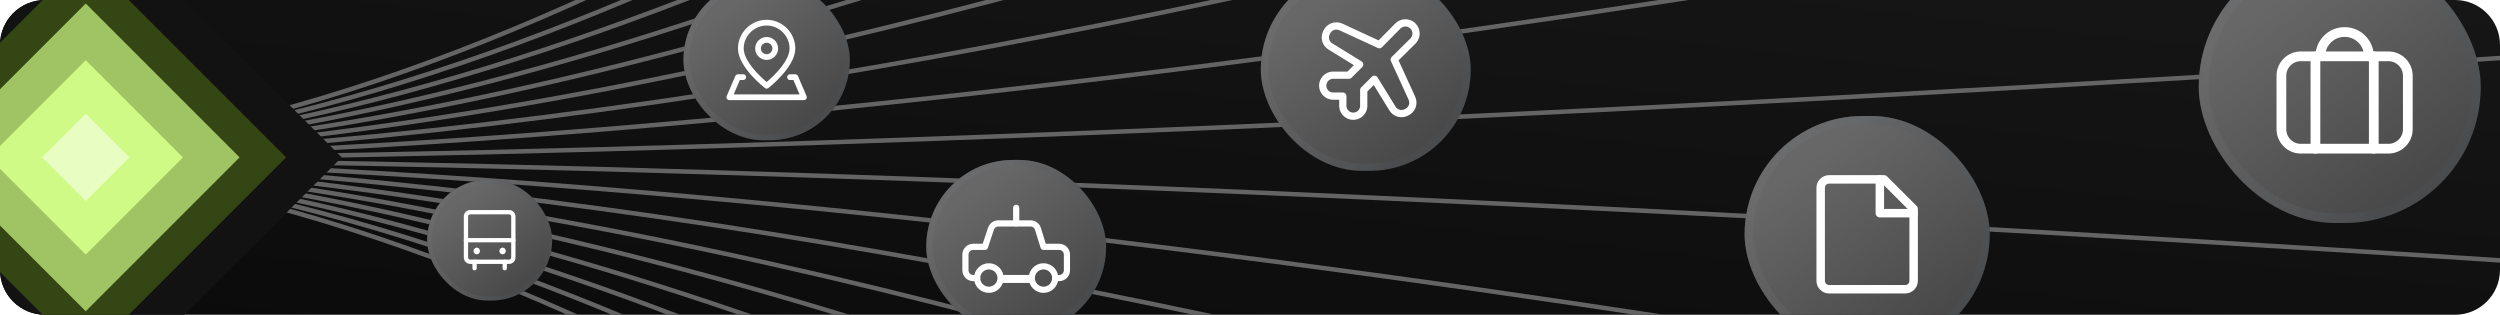 <svg width="556" height="70" viewBox="0 0 556 70" fill="none" xmlns="http://www.w3.org/2000/svg">
<g clip-path="url(#clip0_10523_58392)">
<path d="M0 10C0 4.477 4.477 0 10 0H546C551.523 0 556 4.477 556 10V60C556 65.523 551.523 70 546 70H10C4.477 70 0 65.523 0 60V10Z" fill="url(#paint0_linear_10523_58392)"/>
<path d="M574.667 439.314C574.667 439.314 234.729 35.414 -12.897 35.414" stroke="#646464" stroke-miterlimit="10"/>
<path d="M574.664 391.795C574.664 391.795 234.726 35.413 -12.9 35.413" stroke="#646464" stroke-miterlimit="10"/>
<path d="M574.665 344.279C574.665 344.279 234.727 35.414 -12.899 35.414" stroke="#646464" stroke-miterlimit="10"/>
<path d="M574.665 296.76C574.665 296.76 234.727 35.413 -12.899 35.413" stroke="#646464" stroke-miterlimit="10"/>
<path d="M574.665 249.245C574.665 249.245 234.727 35.416 -12.899 35.416" stroke="#646464" stroke-miterlimit="10"/>
<path d="M574.665 201.725C574.665 201.725 234.727 35.413 -12.899 35.413" stroke="#646464" stroke-miterlimit="10"/>
<path d="M574.664 154.208C574.664 154.208 234.726 35.414 -12.899 35.414" stroke="#646464" stroke-miterlimit="10"/>
<path d="M574.664 106.69C574.664 106.69 234.726 35.413 -12.9 35.413" stroke="#646464" stroke-miterlimit="10"/>
<path d="M574.664 59.171C574.664 59.171 234.726 35.412 -12.9 35.412" stroke="#646464" stroke-miterlimit="10"/>
<path d="M574.666 -35.864C574.666 -35.864 234.728 35.412 -12.898 35.412" stroke="#646464" stroke-miterlimit="10"/>
<path d="M574.666 -83.379C574.666 -83.379 234.728 35.415 -12.898 35.415" stroke="#646464" stroke-miterlimit="10"/>
<path d="M574.667 -130.897C574.667 -130.897 234.729 35.414 -12.897 35.414" stroke="#646464" stroke-miterlimit="10"/>
<path d="M574.666 -178.416C574.666 -178.416 234.728 35.413 -12.898 35.413" stroke="#646464" stroke-miterlimit="10"/>
<path d="M574.666 -225.933C574.666 -225.933 234.728 35.414 -12.898 35.414" stroke="#646464" stroke-miterlimit="10"/>
<path d="M574.665 -273.449C574.665 -273.449 234.727 35.415 -12.899 35.415" stroke="#646464" stroke-miterlimit="10"/>
<path d="M574.665 -320.966C574.665 -320.966 234.727 35.416 -12.899 35.416" stroke="#646464" stroke-miterlimit="10"/>
<path d="M574.665 -368.483C574.665 -368.483 234.727 35.417 -12.899 35.417" stroke="#646464" stroke-miterlimit="10"/>
<path d="M574.663 11.652C574.663 11.652 234.726 35.411 -12.9 35.411" stroke="#646464" stroke-miterlimit="10"/>
<rect x="280.405" y="-7.07" width="46.68" height="45.07" rx="22.535" fill="#131313"/>
<rect x="280.405" y="-7.07" width="46.68" height="45.07" rx="22.535" fill="white" fill-opacity="0.23"/>
<rect x="280.405" y="-7.07" width="46.68" height="45.07" rx="22.535" fill="url(#paint1_linear_10523_58392)" fill-opacity="0.58"/>
<rect x="281.21" y="-6.265" width="45.07" height="43.461" rx="21.73" stroke="url(#paint2_linear_10523_58392)" stroke-opacity="0.15" stroke-width="1.61"/>
<g clip-path="url(#clip1_10523_58392)">
<path d="M298.642 21.375H296.308C295.725 21.326 295.181 21.06 294.784 20.629C294.388 20.199 294.168 19.634 294.168 19.049C294.168 18.463 294.388 17.899 294.784 17.469C295.181 17.038 295.725 16.772 296.308 16.723H300.01L302.393 14.341L295.857 10.317C295.354 10.006 294.988 9.515 294.833 8.944C294.677 8.374 294.744 7.765 295.02 7.242C295.142 6.943 295.324 6.672 295.555 6.445C295.786 6.219 296.06 6.042 296.362 5.926C296.663 5.81 296.986 5.757 297.309 5.77C297.632 5.783 297.948 5.862 298.24 6.003L306.771 9.946L310.892 5.777C311.335 5.333 311.938 5.084 312.566 5.084C313.194 5.084 313.796 5.333 314.24 5.777C314.684 6.221 314.933 6.824 314.933 7.451C314.933 8.079 314.684 8.681 314.24 9.125L310.071 13.246L314.014 21.858C314.144 22.145 314.215 22.455 314.222 22.769C314.23 23.084 314.175 23.397 314.059 23.69C313.943 23.982 313.77 24.249 313.55 24.473C313.329 24.698 313.066 24.876 312.775 24.997C312.252 25.273 311.643 25.34 311.073 25.184C310.502 25.029 310.011 24.663 309.7 24.16L305.676 17.625L303.294 20.007V23.709C303.245 24.293 302.979 24.836 302.548 25.233C302.118 25.629 301.554 25.849 300.968 25.849C300.383 25.849 299.818 25.629 299.388 25.233C298.957 24.836 298.691 24.293 298.642 23.709V21.375Z" stroke="white" stroke-width="1.61" stroke-linecap="round" stroke-linejoin="round"/>
</g>
<rect x="152" y="-4.527" width="37" height="35.724" rx="17.862" fill="#131313"/>
<rect x="152" y="-4.527" width="37" height="35.724" rx="17.862" fill="white" fill-opacity="0.23"/>
<rect x="152" y="-4.527" width="37" height="35.724" rx="17.862" fill="url(#paint3_linear_10523_58392)" fill-opacity="0.58"/>
<rect x="152.638" y="-3.889" width="35.724" height="34.448" rx="17.224" stroke="url(#paint4_linear_10523_58392)" stroke-opacity="0.15" stroke-width="1.276"/>
<g clip-path="url(#clip2_10523_58392)">
<path d="M176.241 10.778C176.241 14.606 170.5 19.072 170.5 19.072C170.5 19.072 164.758 14.606 164.758 10.778C164.758 7.651 167.373 5.037 170.5 5.037C173.627 5.037 176.241 7.651 176.241 10.778Z" stroke="white" stroke-width="1.276" stroke-linecap="round" stroke-linejoin="round"/>
<path d="M170.5 12.691C171.557 12.691 172.414 11.834 172.414 10.777C172.414 9.72 171.557 8.863 170.5 8.863C169.443 8.863 168.586 9.72 168.586 10.777C168.586 11.834 169.443 12.691 170.5 12.691Z" stroke="white" stroke-width="1.276" stroke-linecap="round" stroke-linejoin="round"/>
<path d="M175.702 17.16H176.879L178.793 21.626H162.207L164.121 17.16H165.298" stroke="white" stroke-width="1.276" stroke-linecap="round" stroke-linejoin="round"/>
</g>
<rect x="206" y="35.576" width="40" height="38.621" rx="19.31" fill="#131313"/>
<rect x="206" y="35.576" width="40" height="38.621" rx="19.31" fill="white" fill-opacity="0.23"/>
<rect x="206" y="35.576" width="40" height="38.621" rx="19.31" fill="url(#paint5_linear_10523_58392)" fill-opacity="0.58"/>
<rect x="206.69" y="36.266" width="38.621" height="37.241" rx="18.621" stroke="url(#paint6_linear_10523_58392)" stroke-opacity="0.15" stroke-width="1.379"/>
<path d="M217.317 61.843H216.448C215.988 61.843 215.546 61.66 215.22 61.334C214.895 61.008 214.712 60.567 214.712 60.106V56.633C214.712 56.172 214.895 55.73 215.22 55.405C215.546 55.079 215.988 54.896 216.448 54.896H219.053L220.391 50.867C220.511 50.507 220.747 50.197 221.06 49.984C221.374 49.771 221.749 49.666 222.127 49.686H229.091C229.47 49.666 229.845 49.771 230.158 49.984C230.472 50.197 230.707 50.507 230.828 50.867L232.079 54.896H235.552C236.012 54.896 236.454 55.079 236.78 55.405C237.106 55.73 237.289 56.172 237.289 56.633V60.106C237.289 60.567 237.106 61.008 236.78 61.334C236.454 61.66 236.012 61.843 235.552 61.843H234.684" stroke="white" stroke-width="1.376" stroke-linecap="round" stroke-linejoin="round"/>
<path d="M232.077 64.446C230.637 64.446 229.47 63.279 229.47 61.839C229.47 60.4 230.637 59.232 232.077 59.232C233.517 59.232 234.684 60.4 234.684 61.839C234.684 63.279 233.517 64.446 232.077 64.446Z" stroke="white" stroke-width="1.376" stroke-linecap="round" stroke-linejoin="round"/>
<path d="M219.92 64.446C218.481 64.446 217.313 63.279 217.313 61.839C217.313 60.4 218.481 59.232 219.92 59.232C221.36 59.232 222.527 60.4 222.527 61.839C222.527 63.279 221.36 64.446 219.92 64.446Z" stroke="white" stroke-width="1.376" stroke-linecap="round" stroke-linejoin="round"/>
<path d="M229.014 62.033H222.983" stroke="white" stroke-width="1.786" stroke-linecap="round" stroke-linejoin="round"/>
<path d="M226 49.688V46.215" stroke="white" stroke-width="1.376" stroke-linecap="round" stroke-linejoin="round"/>
<rect x="95" y="40" width="27.798" height="26.839" rx="13.42" fill="#131313"/>
<rect x="95" y="40" width="27.798" height="26.839" rx="13.42" fill="white" fill-opacity="0.23"/>
<rect x="95" y="40" width="27.798" height="26.839" rx="13.42" fill="url(#paint7_linear_10523_58392)" fill-opacity="0.58"/>
<rect x="95.479" y="40.479" width="26.839" height="25.881" rx="12.94" stroke="url(#paint8_linear_10523_58392)" stroke-opacity="0.15" stroke-width="0.959"/>
<g clip-path="url(#clip3_10523_58392)">
<path d="M113.212 47.191H104.585C104.056 47.191 103.627 47.621 103.627 48.15V57.256C103.627 57.786 104.056 58.215 104.585 58.215H113.212C113.742 58.215 114.171 57.786 114.171 57.256V48.15C114.171 47.621 113.742 47.191 113.212 47.191Z" stroke="white" stroke-width="0.959" stroke-linecap="round" stroke-linejoin="round"/>
<path d="M105.544 58.215V59.653" stroke="white" stroke-width="0.959" stroke-linecap="round" stroke-linejoin="round"/>
<path d="M112.254 58.215V59.653" stroke="white" stroke-width="0.959" stroke-linecap="round" stroke-linejoin="round"/>
<path d="M103.627 53.42H114.171" stroke="white" stroke-width="0.959" stroke-linecap="round" stroke-linejoin="round"/>
<path d="M106.024 56.057C105.892 56.057 105.784 55.95 105.784 55.817C105.784 55.684 105.892 55.576 106.024 55.576" stroke="white" stroke-width="0.959" stroke-linecap="round" stroke-linejoin="round"/>
<path d="M106.023 56.057C106.156 56.057 106.264 55.95 106.264 55.817C106.264 55.684 106.156 55.576 106.023 55.576" stroke="white" stroke-width="0.959" stroke-linecap="round" stroke-linejoin="round"/>
<path d="M111.776 56.057C111.643 56.057 111.535 55.95 111.535 55.817C111.535 55.684 111.643 55.576 111.776 55.576" stroke="white" stroke-width="0.959" stroke-linecap="round" stroke-linejoin="round"/>
<path d="M111.775 56.057C111.908 56.057 112.015 55.95 112.015 55.817C112.015 55.684 111.908 55.576 111.775 55.576" stroke="white" stroke-width="0.959" stroke-linecap="round" stroke-linejoin="round"/>
</g>
<rect x="388" y="25.795" width="54.513" height="52.633" rx="26.316" fill="#131313"/>
<rect x="388" y="25.795" width="54.513" height="52.633" rx="26.316" fill="white" fill-opacity="0.23"/>
<rect x="388" y="25.795" width="54.513" height="52.633" rx="26.316" fill="url(#paint9_linear_10523_58392)" fill-opacity="0.58"/>
<rect x="388.94" y="26.735" width="52.633" height="50.753" rx="25.377" stroke="url(#paint10_linear_10523_58392)" stroke-opacity="0.15" stroke-width="1.88"/>
<g clip-path="url(#clip4_10523_58392)">
<path d="M425.595 62.45C425.595 62.948 425.397 63.426 425.044 63.779C424.692 64.131 424.214 64.329 423.715 64.329H406.797C406.299 64.329 405.821 64.131 405.468 63.779C405.116 63.426 404.918 62.948 404.918 62.45V41.772C404.918 41.274 405.116 40.796 405.468 40.443C405.821 40.091 406.299 39.893 406.797 39.893H419.016L425.595 46.472V62.45Z" stroke="white" stroke-width="1.88" stroke-linecap="round" stroke-linejoin="round"/>
<path d="M418.076 39.893V47.411H425.595" stroke="white" stroke-width="1.88" stroke-linecap="round" stroke-linejoin="round"/>
</g>
<rect x="489" y="-10.965" width="62.718" height="60.555" rx="30.278" fill="#131313"/>
<rect x="489" y="-10.965" width="62.718" height="60.555" rx="30.278" fill="white" fill-opacity="0.23"/>
<rect x="489" y="-10.965" width="62.718" height="60.555" rx="30.278" fill="url(#paint11_linear_10523_58392)" fill-opacity="0.58"/>
<rect x="490.081" y="-9.883" width="60.555" height="58.393" rx="29.196" stroke="url(#paint12_linear_10523_58392)" stroke-opacity="0.15" stroke-width="2.163"/>
<path d="M531.172 12.523H511.708C509.319 12.523 507.383 14.46 507.383 16.849V28.744C507.383 31.133 509.319 33.069 511.708 33.069H531.172C533.561 33.069 535.498 31.133 535.498 28.744V16.849C535.498 14.46 533.561 12.523 531.172 12.523Z" stroke="white" stroke-width="2.163" stroke-linecap="round" stroke-linejoin="round"/>
<path d="M514.952 33.069V12.523" stroke="white" stroke-width="2.163" stroke-linecap="round" stroke-linejoin="round"/>
<path d="M527.928 33.069V12.523" stroke="white" stroke-width="2.163" stroke-linecap="round" stroke-linejoin="round"/>
<path d="M516.034 12.522C516.034 11.088 516.603 9.713 517.617 8.699C518.631 7.685 520.006 7.115 521.44 7.115C522.874 7.115 524.25 7.685 525.264 8.699C526.278 9.713 526.847 11.088 526.847 12.522" stroke="white" stroke-width="2.163" stroke-linecap="round" stroke-linejoin="round"/>
<rect x="-41.158" y="35" width="82.843" height="82.843" transform="rotate(-45 -41.158 35)" fill="#121212"/>
<rect opacity="0.7" x="-25.494" y="35" width="63.023" height="63.023" transform="rotate(-45 -25.494 35)" fill="#435D16"/>
<rect opacity="0.7" x="-15.152" y="35" width="48.397" height="48.397" transform="rotate(-45 -15.152 35)" fill="#CFFA85"/>
<g filter="url(#filter0_d_10523_58392)">
<rect x="0.618" y="35" width="25.726" height="25.726" transform="rotate(-45 0.618 35)" fill="#E7FDC2"/>
</g>
<g filter="url(#filter1_d_10523_58392)">
<rect x="-2.54" y="35" width="30.56" height="30.56" transform="rotate(-45 -2.54 35)" fill="#CFFA85"/>
</g>
<g filter="url(#filter2_d_10523_58392)">
<rect x="9.339" y="35" width="13.761" height="13.761" transform="rotate(-45 9.339 35)" fill="#E7FDC2"/>
</g>
</g>
<defs>
<filter id="filter0_d_10523_58392" x="-6.682" y="9.509" width="50.982" height="50.983" filterUnits="userSpaceOnUse" color-interpolation-filters="sRGB">
<feFlood flood-opacity="0" result="BackgroundImageFix"/>
<feColorMatrix in="SourceAlpha" type="matrix" values="0 0 0 0 0 0 0 0 0 0 0 0 0 0 0 0 0 0 127 0" result="hardAlpha"/>
<feOffset/>
<feGaussianBlur stdDeviation="3.65"/>
<feComposite in2="hardAlpha" operator="out"/>
<feColorMatrix type="matrix" values="0 0 0 0 0.765 0 0 0 0 0.976 0 0 0 0 0.404 0 0 0 1 0"/>
<feBlend mode="normal" in2="BackgroundImageFix" result="effect1_dropShadow_10523_58392"/>
<feBlend mode="normal" in="SourceGraphic" in2="effect1_dropShadow_10523_58392" result="shape"/>
</filter>
<filter id="filter1_d_10523_58392" x="-9.84" y="6.091" width="57.819" height="57.819" filterUnits="userSpaceOnUse" color-interpolation-filters="sRGB">
<feFlood flood-opacity="0" result="BackgroundImageFix"/>
<feColorMatrix in="SourceAlpha" type="matrix" values="0 0 0 0 0 0 0 0 0 0 0 0 0 0 0 0 0 0 127 0" result="hardAlpha"/>
<feOffset/>
<feGaussianBlur stdDeviation="3.65"/>
<feComposite in2="hardAlpha" operator="out"/>
<feColorMatrix type="matrix" values="0 0 0 0 0.765 0 0 0 0 0.976 0 0 0 0 0.404 0 0 0 1 0"/>
<feBlend mode="normal" in2="BackgroundImageFix" result="effect1_dropShadow_10523_58392"/>
<feBlend mode="normal" in="SourceGraphic" in2="effect1_dropShadow_10523_58392" result="shape"/>
</filter>
<filter id="filter2_d_10523_58392" x="2.039" y="17.97" width="34.061" height="34.061" filterUnits="userSpaceOnUse" color-interpolation-filters="sRGB">
<feFlood flood-opacity="0" result="BackgroundImageFix"/>
<feColorMatrix in="SourceAlpha" type="matrix" values="0 0 0 0 0 0 0 0 0 0 0 0 0 0 0 0 0 0 127 0" result="hardAlpha"/>
<feOffset/>
<feGaussianBlur stdDeviation="3.65"/>
<feComposite in2="hardAlpha" operator="out"/>
<feColorMatrix type="matrix" values="0 0 0 0 0.765 0 0 0 0 0.976 0 0 0 0 0.404 0 0 0 1 0"/>
<feBlend mode="normal" in2="BackgroundImageFix" result="effect1_dropShadow_10523_58392"/>
<feBlend mode="normal" in="SourceGraphic" in2="effect1_dropShadow_10523_58392" result="shape"/>
</filter>
<linearGradient id="paint0_linear_10523_58392" x1="556" y1="0" x2="541.826" y2="128.115" gradientUnits="userSpaceOnUse">
<stop stop-color="#161616"/>
<stop offset="1" stop-color="#0B0B0B"/>
</linearGradient>
<linearGradient id="paint1_linear_10523_58392" x1="303.745" y1="-6.714" x2="326.557" y2="23.931" gradientUnits="userSpaceOnUse">
<stop stop-color="#7D7D7D"/>
<stop offset="1" stop-color="#7D7D7D" stop-opacity="0"/>
</linearGradient>
<linearGradient id="paint2_linear_10523_58392" x1="307.178" y1="-6.714" x2="270.242" y2="-3.238" gradientUnits="userSpaceOnUse">
<stop stop-color="#4A5567"/>
<stop offset="1" stop-color="#E7ECFF" stop-opacity="0"/>
</linearGradient>
<linearGradient id="paint3_linear_10523_58392" x1="170.5" y1="-4.245" x2="188.581" y2="20.045" gradientUnits="userSpaceOnUse">
<stop stop-color="#7D7D7D"/>
<stop offset="1" stop-color="#7D7D7D" stop-opacity="0"/>
</linearGradient>
<linearGradient id="paint4_linear_10523_58392" x1="173.221" y1="-4.245" x2="143.945" y2="-1.489" gradientUnits="userSpaceOnUse">
<stop stop-color="#4A5567"/>
<stop offset="1" stop-color="#E7ECFF" stop-opacity="0"/>
</linearGradient>
<linearGradient id="paint5_linear_10523_58392" x1="226" y1="35.882" x2="245.547" y2="62.141" gradientUnits="userSpaceOnUse">
<stop stop-color="#7D7D7D"/>
<stop offset="1" stop-color="#7D7D7D" stop-opacity="0"/>
</linearGradient>
<linearGradient id="paint6_linear_10523_58392" x1="228.941" y1="35.882" x2="197.291" y2="38.86" gradientUnits="userSpaceOnUse">
<stop stop-color="#4A5567"/>
<stop offset="1" stop-color="#E7ECFF" stop-opacity="0"/>
</linearGradient>
<linearGradient id="paint7_linear_10523_58392" x1="108.899" y1="40.212" x2="122.483" y2="58.461" gradientUnits="userSpaceOnUse">
<stop stop-color="#7D7D7D"/>
<stop offset="1" stop-color="#7D7D7D" stop-opacity="0"/>
</linearGradient>
<linearGradient id="paint8_linear_10523_58392" x1="110.943" y1="40.212" x2="88.948" y2="42.282" gradientUnits="userSpaceOnUse">
<stop stop-color="#4A5567"/>
<stop offset="1" stop-color="#E7ECFF" stop-opacity="0"/>
</linearGradient>
<linearGradient id="paint9_linear_10523_58392" x1="415.256" y1="26.211" x2="441.895" y2="61.998" gradientUnits="userSpaceOnUse">
<stop stop-color="#7D7D7D"/>
<stop offset="1" stop-color="#7D7D7D" stop-opacity="0"/>
</linearGradient>
<linearGradient id="paint10_linear_10523_58392" x1="419.265" y1="26.211" x2="376.132" y2="30.271" gradientUnits="userSpaceOnUse">
<stop stop-color="#4A5567"/>
<stop offset="1" stop-color="#E7ECFF" stop-opacity="0"/>
</linearGradient>
<linearGradient id="paint11_linear_10523_58392" x1="520.359" y1="-10.486" x2="551.008" y2="30.687" gradientUnits="userSpaceOnUse">
<stop stop-color="#7D7D7D"/>
<stop offset="1" stop-color="#7D7D7D" stop-opacity="0"/>
</linearGradient>
<linearGradient id="paint12_linear_10523_58392" x1="524.971" y1="-10.486" x2="475.345" y2="-5.815" gradientUnits="userSpaceOnUse">
<stop stop-color="#4A5567"/>
<stop offset="1" stop-color="#E7ECFF" stop-opacity="0"/>
</linearGradient>
<clipPath id="clip0_10523_58392">
<path d="M0 10C0 4.477 4.477 0 10 0H546C551.523 0 556 4.477 556 10V60C556 65.523 551.523 70 546 70H10C4.477 70 0 65.523 0 60V10Z" fill="white"/>
</clipPath>
<clipPath id="clip1_10523_58392">
<rect width="22.535" height="22.535" fill="white" transform="translate(293.282 4.199)"/>
</clipPath>
<clipPath id="clip2_10523_58392">
<rect width="17.862" height="17.862" fill="white" transform="translate(161.569 4.4)"/>
</clipPath>
<clipPath id="clip3_10523_58392">
<rect width="13.42" height="13.42" fill="white" transform="translate(102.189 46.711)"/>
</clipPath>
<clipPath id="clip4_10523_58392">
<rect width="26.316" height="26.316" fill="white" transform="translate(402.098 38.951)"/>
</clipPath>
</defs>
</svg>

